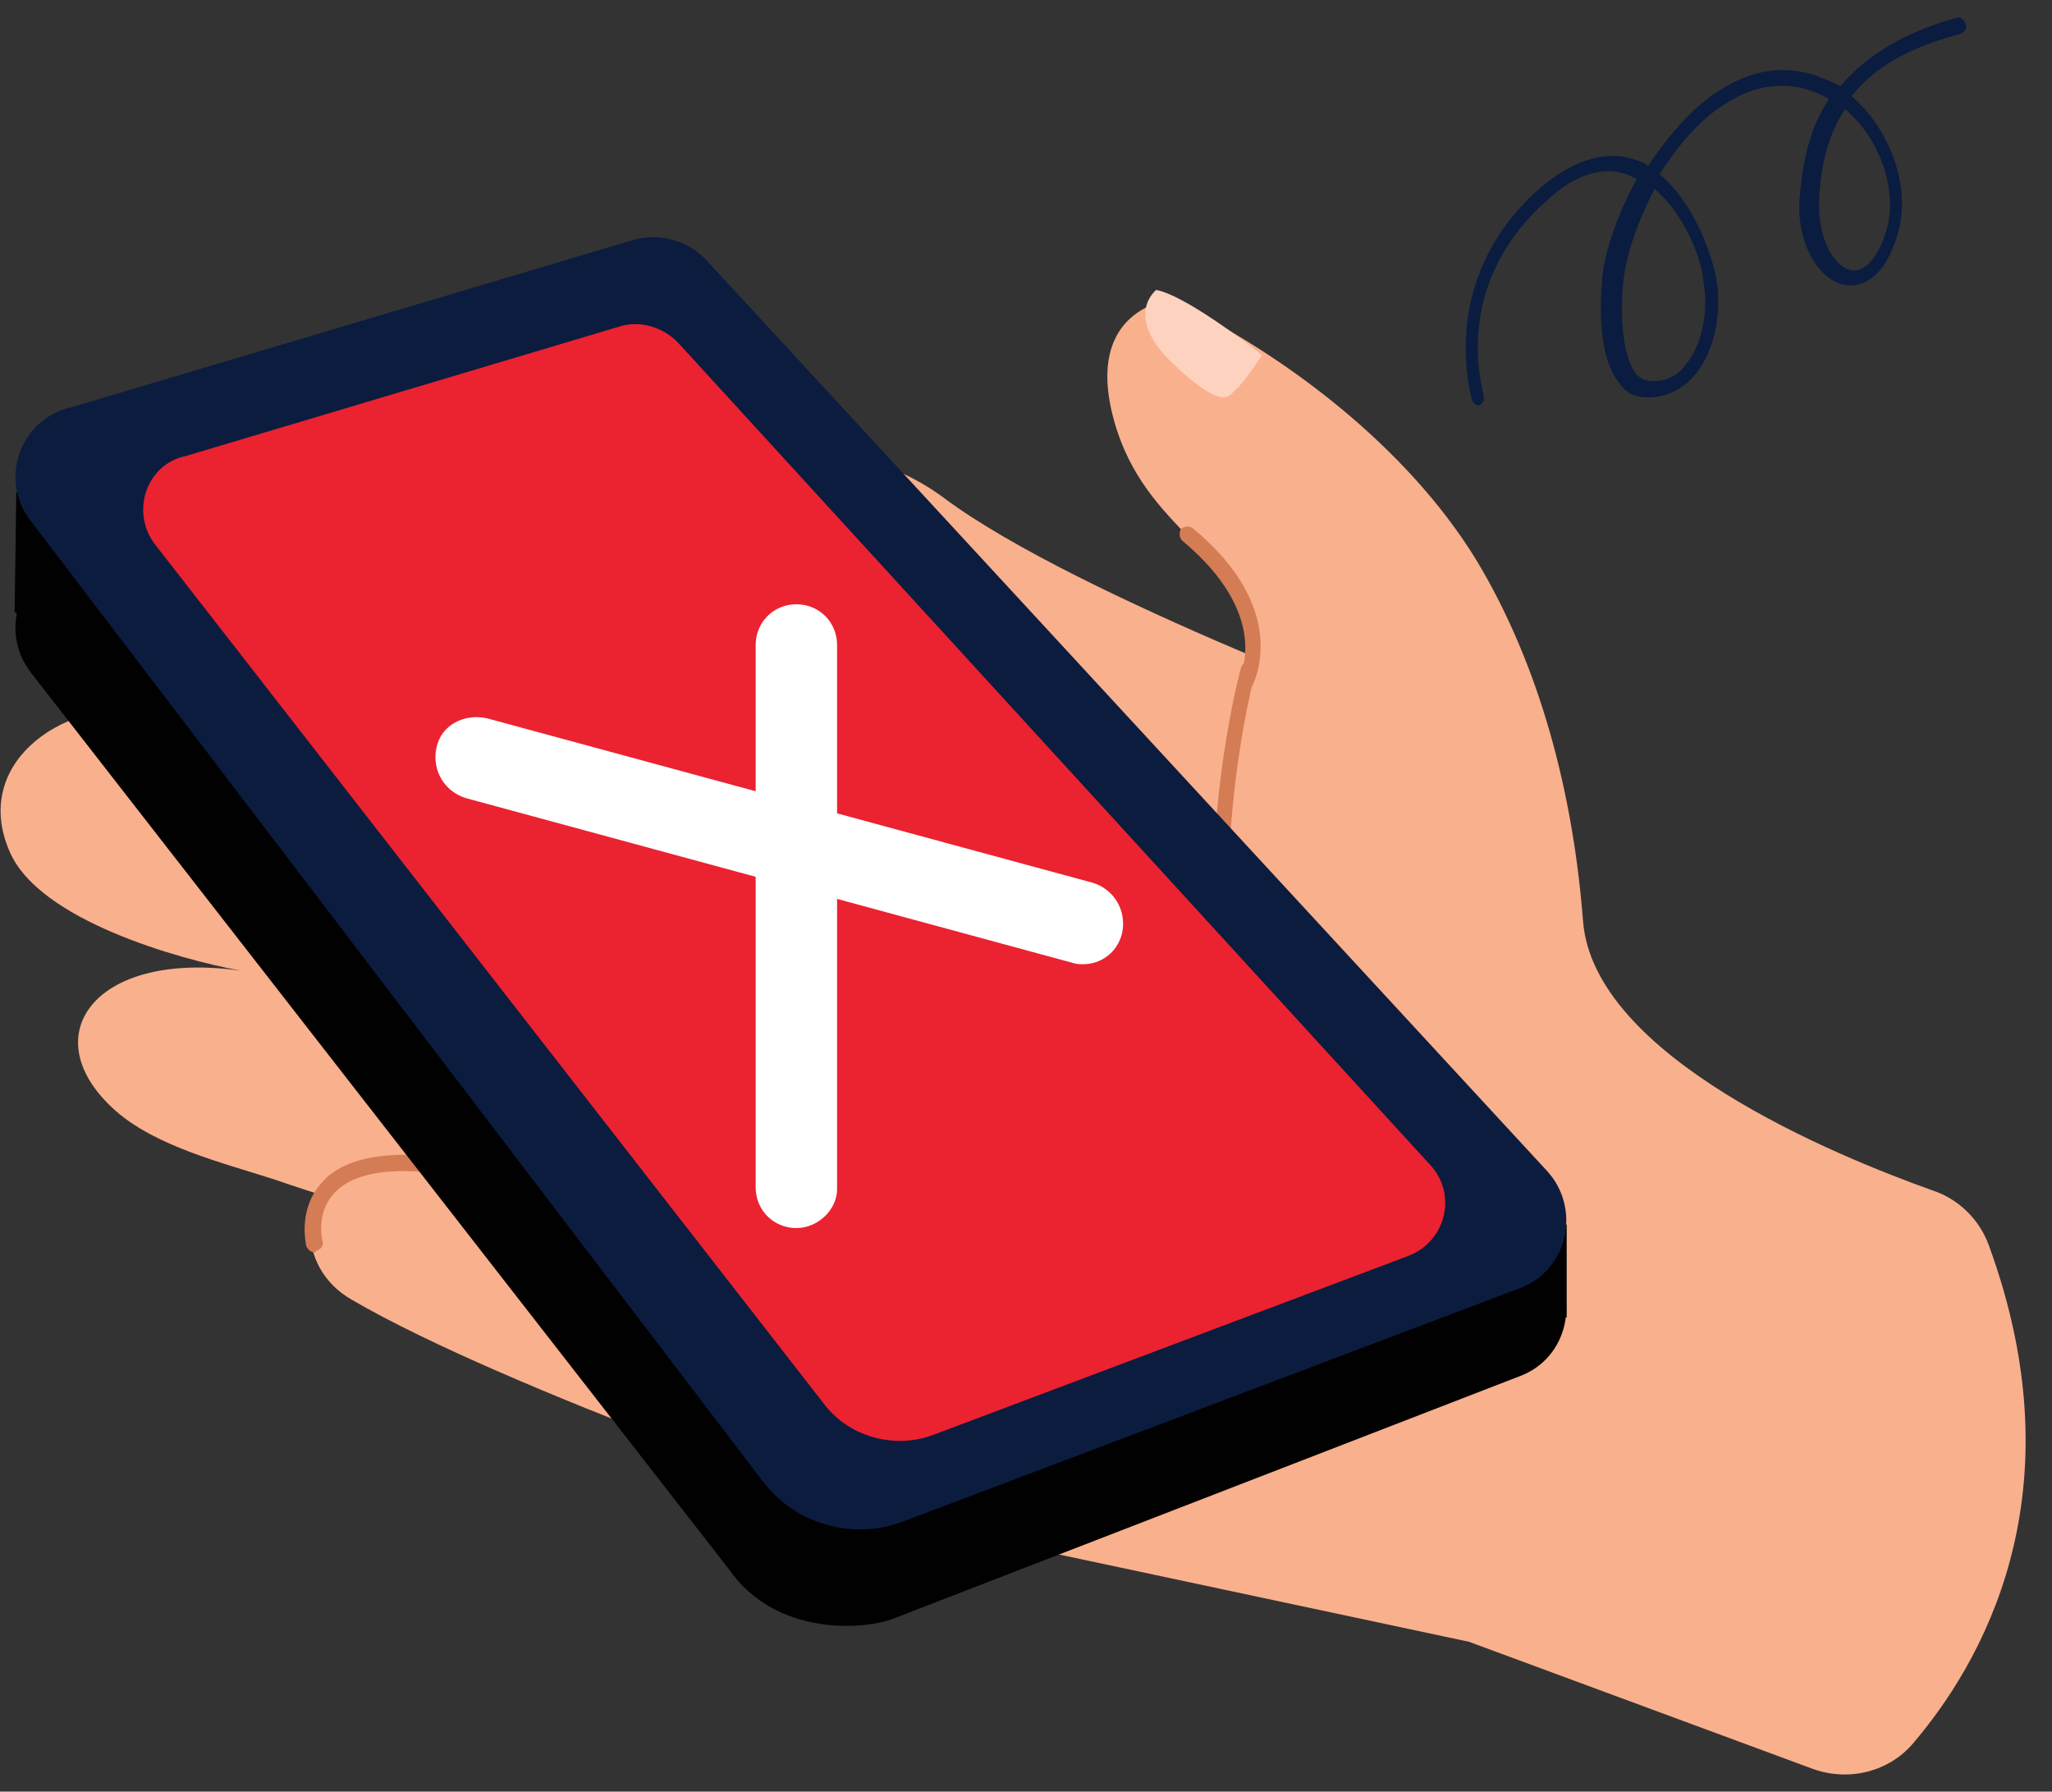 <svg width="63" height="55" viewBox="0 0 63 55" fill="none" xmlns="http://www.w3.org/2000/svg">
    <rect x="0" y="0" width="63" height="55" fill="#333333" stroke="none"/>
    <path
        d="M45.45 12.45C45.35 12.45 45.25 12.4 45.2 12.3C45.2 12.25 44.05 8.65 47.25 5.8C48.3 4.9 49.3 4.6 50.2 4.9C50.35 4.95 50.5 5 50.6 5.1C51.2 4.2 51.9 3.35 52.75 2.8C53.75 2.15 54.7 2 55.7 2.3C55.95 2.4 56.25 2.5 56.5 2.65C57.3 1.7 58.45 1 60.05 0.55C60.2 0.5 60.3 0.6 60.35 0.75C60.4 0.9 60.3 1 60.15 1.05C58.65 1.45 57.55 2.05 56.85 2.95C58 3.95 58.65 5.65 58.3 7.05C57.85 8.75 57 8.8 56.65 8.75C55.8 8.6 55.15 7.4 55.25 6.1C55.35 4.85 55.6 3.85 56.15 3.05C55.95 2.9 55.75 2.85 55.5 2.75C54.65 2.5 53.8 2.65 52.95 3.2C52.15 3.7 51.5 4.5 50.95 5.35C52.05 6.25 52.6 7.95 52.7 8.6C52.85 9.5 52.7 10.75 52 11.55C51.65 11.95 51.15 12.2 50.6 12.2C50.25 12.2 49.95 12.1 49.75 11.8C48.9 10.85 49.2 8.55 49.2 8.45C49.3 7.6 49.7 6.5 50.25 5.5C50.15 5.45 50.05 5.4 49.95 5.35C49.2 5.1 48.35 5.35 47.5 6.15C44.5 8.8 45.55 12 45.55 12.15C45.6 12.3 45.5 12.4 45.4 12.45C45.5 12.45 45.5 12.45 45.45 12.45ZM50.8 5.8C50.3 6.75 49.95 7.75 49.85 8.55C49.75 9.4 49.75 10.9 50.25 11.5C50.4 11.65 50.55 11.7 50.75 11.7C51.15 11.7 51.5 11.55 51.75 11.2C52.3 10.55 52.45 9.45 52.3 8.65C52.25 7.95 51.7 6.55 50.8 5.8ZM56.65 3.35C56.15 4.1 55.9 5 55.85 6.15C55.8 7.3 56.3 8.2 56.85 8.3C57.3 8.35 57.7 7.85 57.95 6.95C58.25 5.7 57.65 4.2 56.65 3.35Z"
        fill="#0A1C40" />
    <path
        d="M53.3 44.05L51.05 35.6L32.75 29.15L24.2 45.95L45.1 50.4L55.65 54.3C56.75 54.7 58 54.4 58.75 53.5C60.75 51.15 63.9 45.95 61.05 38.2C60.75 37.4 60.1 36.8 59.35 36.55C56.4 35.5 48.9 32.45 48.6 28.25C48.3 24.4 47.3 20.45 45.3 17.15C43.2 13.75 39.5 10.9 35.95 9.2C35.95 9.2 33.25 9.45 34.2 12.9C35.15 16.35 38.1 16.85 38.35 19.8C38.6 22.75 35.4 29.6 40 36.5C44.6 43.4 48.55 39.8 48.55 39.8"
        fill="#F9B08D" />
    <path
        d="M20.9 38.5C19.45 37.9 12.6 35.2 11 35.8C9.1 36.5 9.05 38.9 10.8 39.9C15.6 42.7 26.75 46.5 26.75 46.5"
        fill="#F9B08D" />
    <path
        d="M43.75 22.25C43.75 22.25 33.1 18.35 29 15.3C25.2 12.45 19.2 14.1 14.5 13.95C11.4 13.9 8.2 13.35 5.15 14.1C3.9 14.4 2.3 15 1.9 16.4C1.3 18.6 3.9 19.65 5.55 20.3C9.1 21.7 20.2 25.05 20.2 25.05C17.6 24.3 14.95 23.6 12.3 23C9.9 22.45 7.25 22 4.65 21.75C1.7 21.5 -0.85 23.55 0.3 26.15C1.2 28.25 5.5 29.45 7.4 29.8C10.6 30.45 16.9 32.35 20.15 32.7C20.85 33.75 11.15 30.35 7.4 29.8C2.85 29.15 1 31.85 3.55 34.1C4.8 35.2 6.85 35.7 8.4 36.2C11 37.1 13.7 37.8 16.35 38.45L41.65 44.55"
        fill="#F9B08D" />
    <path
        d="M8.15 27.5C8.1 27.5 8.1 27.5 8.05 27.5C7.9 27.45 7.85 27.3 7.9 27.15C8.35 26.1 8.6 24 8.6 24C8.6 23.85 8.75 23.75 8.9 23.8C9.05 23.8 9.15 23.95 9.1 24.1C9.1 24.2 8.85 26.25 8.35 27.4C8.3 27.45 8.2 27.5 8.15 27.5Z"
        fill="#D47C54" />
    <path
        d="M9.65 38.45C9.55 38.45 9.45 38.35 9.4 38.25C9.4 38.2 9.15 37.2 9.8 36.4C10.3 35.75 11.2 35.45 12.45 35.45C15.9 35.45 18.55 37.1 18.65 37.15C18.75 37.2 18.8 37.4 18.75 37.5C18.7 37.6 18.5 37.65 18.4 37.6C18.35 37.6 15.75 36 12.45 35.95H12.4C11.35 35.95 10.6 36.2 10.2 36.7C9.7 37.3 9.9 38.1 9.9 38.1C9.95 38.25 9.85 38.35 9.7 38.4C9.7 38.45 9.65 38.45 9.65 38.45Z"
        fill="#D47C54" />
    <path
        d="M35.5 8.9C35.5 8.9 34.45 9.7 36.05 11.2C37.65 12.7 37.75 12.1 37.95 11.95C38.15 11.8 38.75 10.9 38.75 10.9C38.75 10.9 36.5 9.1 35.5 8.9Z"
        fill="#FDD3BF" />
    <path
        d="M42.05 39.2C42 39.2 41.95 39.2 41.9 39.15C34.6 33.6 38.05 20.65 38.1 20.5C38.15 20.35 38.25 20.3 38.4 20.3C38.55 20.35 38.6 20.45 38.55 20.6C38.5 20.75 35.15 33.35 42.2 38.7C42.3 38.8 42.35 38.95 42.25 39.05C42.2 39.15 42.1 39.2 42.05 39.2Z"
        fill="#D47C54" />
    <path
        d="M38.25 21.2C38.2 21.2 38.15 21.2 38.15 21.15C38.05 21.1 38 20.95 38.05 20.8C38.1 20.7 39 18.85 36.3 16.6C36.2 16.5 36.2 16.35 36.25 16.25C36.35 16.15 36.5 16.15 36.6 16.2C39.65 18.7 38.5 20.95 38.45 21.05C38.4 21.15 38.3 21.2 38.25 21.2Z"
        fill="#D47C54" />
    <path
        d="M2.2 17.1L19.5 10.05C20.3 9.85 21.15 10.1 21.7 10.7L47.5 38.65C48.55 39.8 48.15 41.7 46.65 42.25L27.4 49.7C26.45 50.05 23.8 50.2 22.4 48.2L0.95 20.65C-0.05 19.35 0.6 17.5 2.2 17.1Z"
        fill="#010101" />
    <path d="M48.1 37.6V40.45L0.45 18.8L0.5 15.1" fill="#010101" />
    <path
        d="M2.2 12.5L19.5 7.35C20.3 7.15 21.15 7.4 21.7 8L47.5 35.95C48.55 37.1 48.15 39 46.65 39.55L27.75 46.7C26.2 47.3 24.4 46.8 23.4 45.45L0.95 16C-0.05 14.75 0.6 12.85 2.2 12.5Z"
        fill="#0B1C3F" />
    <path
        d="M5.7 14L19.1 10C19.7 9.85 20.35 10.05 20.8 10.5L43.9 35.75C44.75 36.65 44.4 38.1 43.25 38.55L28.65 44.05C27.45 44.5 26.05 44.1 25.3 43.1L4.75 16.7C4 15.7 4.5 14.25 5.7 14Z"
        fill="#EB2230" />
    <path
        d="M33.25 29.6C33.15 29.6 33.05 29.6 32.9 29.55L14.3 24.5C13.65 24.3 13.25 23.65 13.4 22.95C13.55 22.25 14.25 21.9 14.95 22.05L33.55 27.1C34.2 27.3 34.6 27.95 34.45 28.65C34.3 29.25 33.8 29.6 33.25 29.6Z"
        fill="white" />
    <path
        d="M24.45 37.7C23.75 37.7 23.2 37.15 23.2 36.45V19.8C23.2 19.1 23.75 18.55 24.45 18.55C25.15 18.55 25.7 19.1 25.7 19.8V36.5C25.7 37.15 25.1 37.7 24.45 37.7Z"
        fill="white" />
</svg>